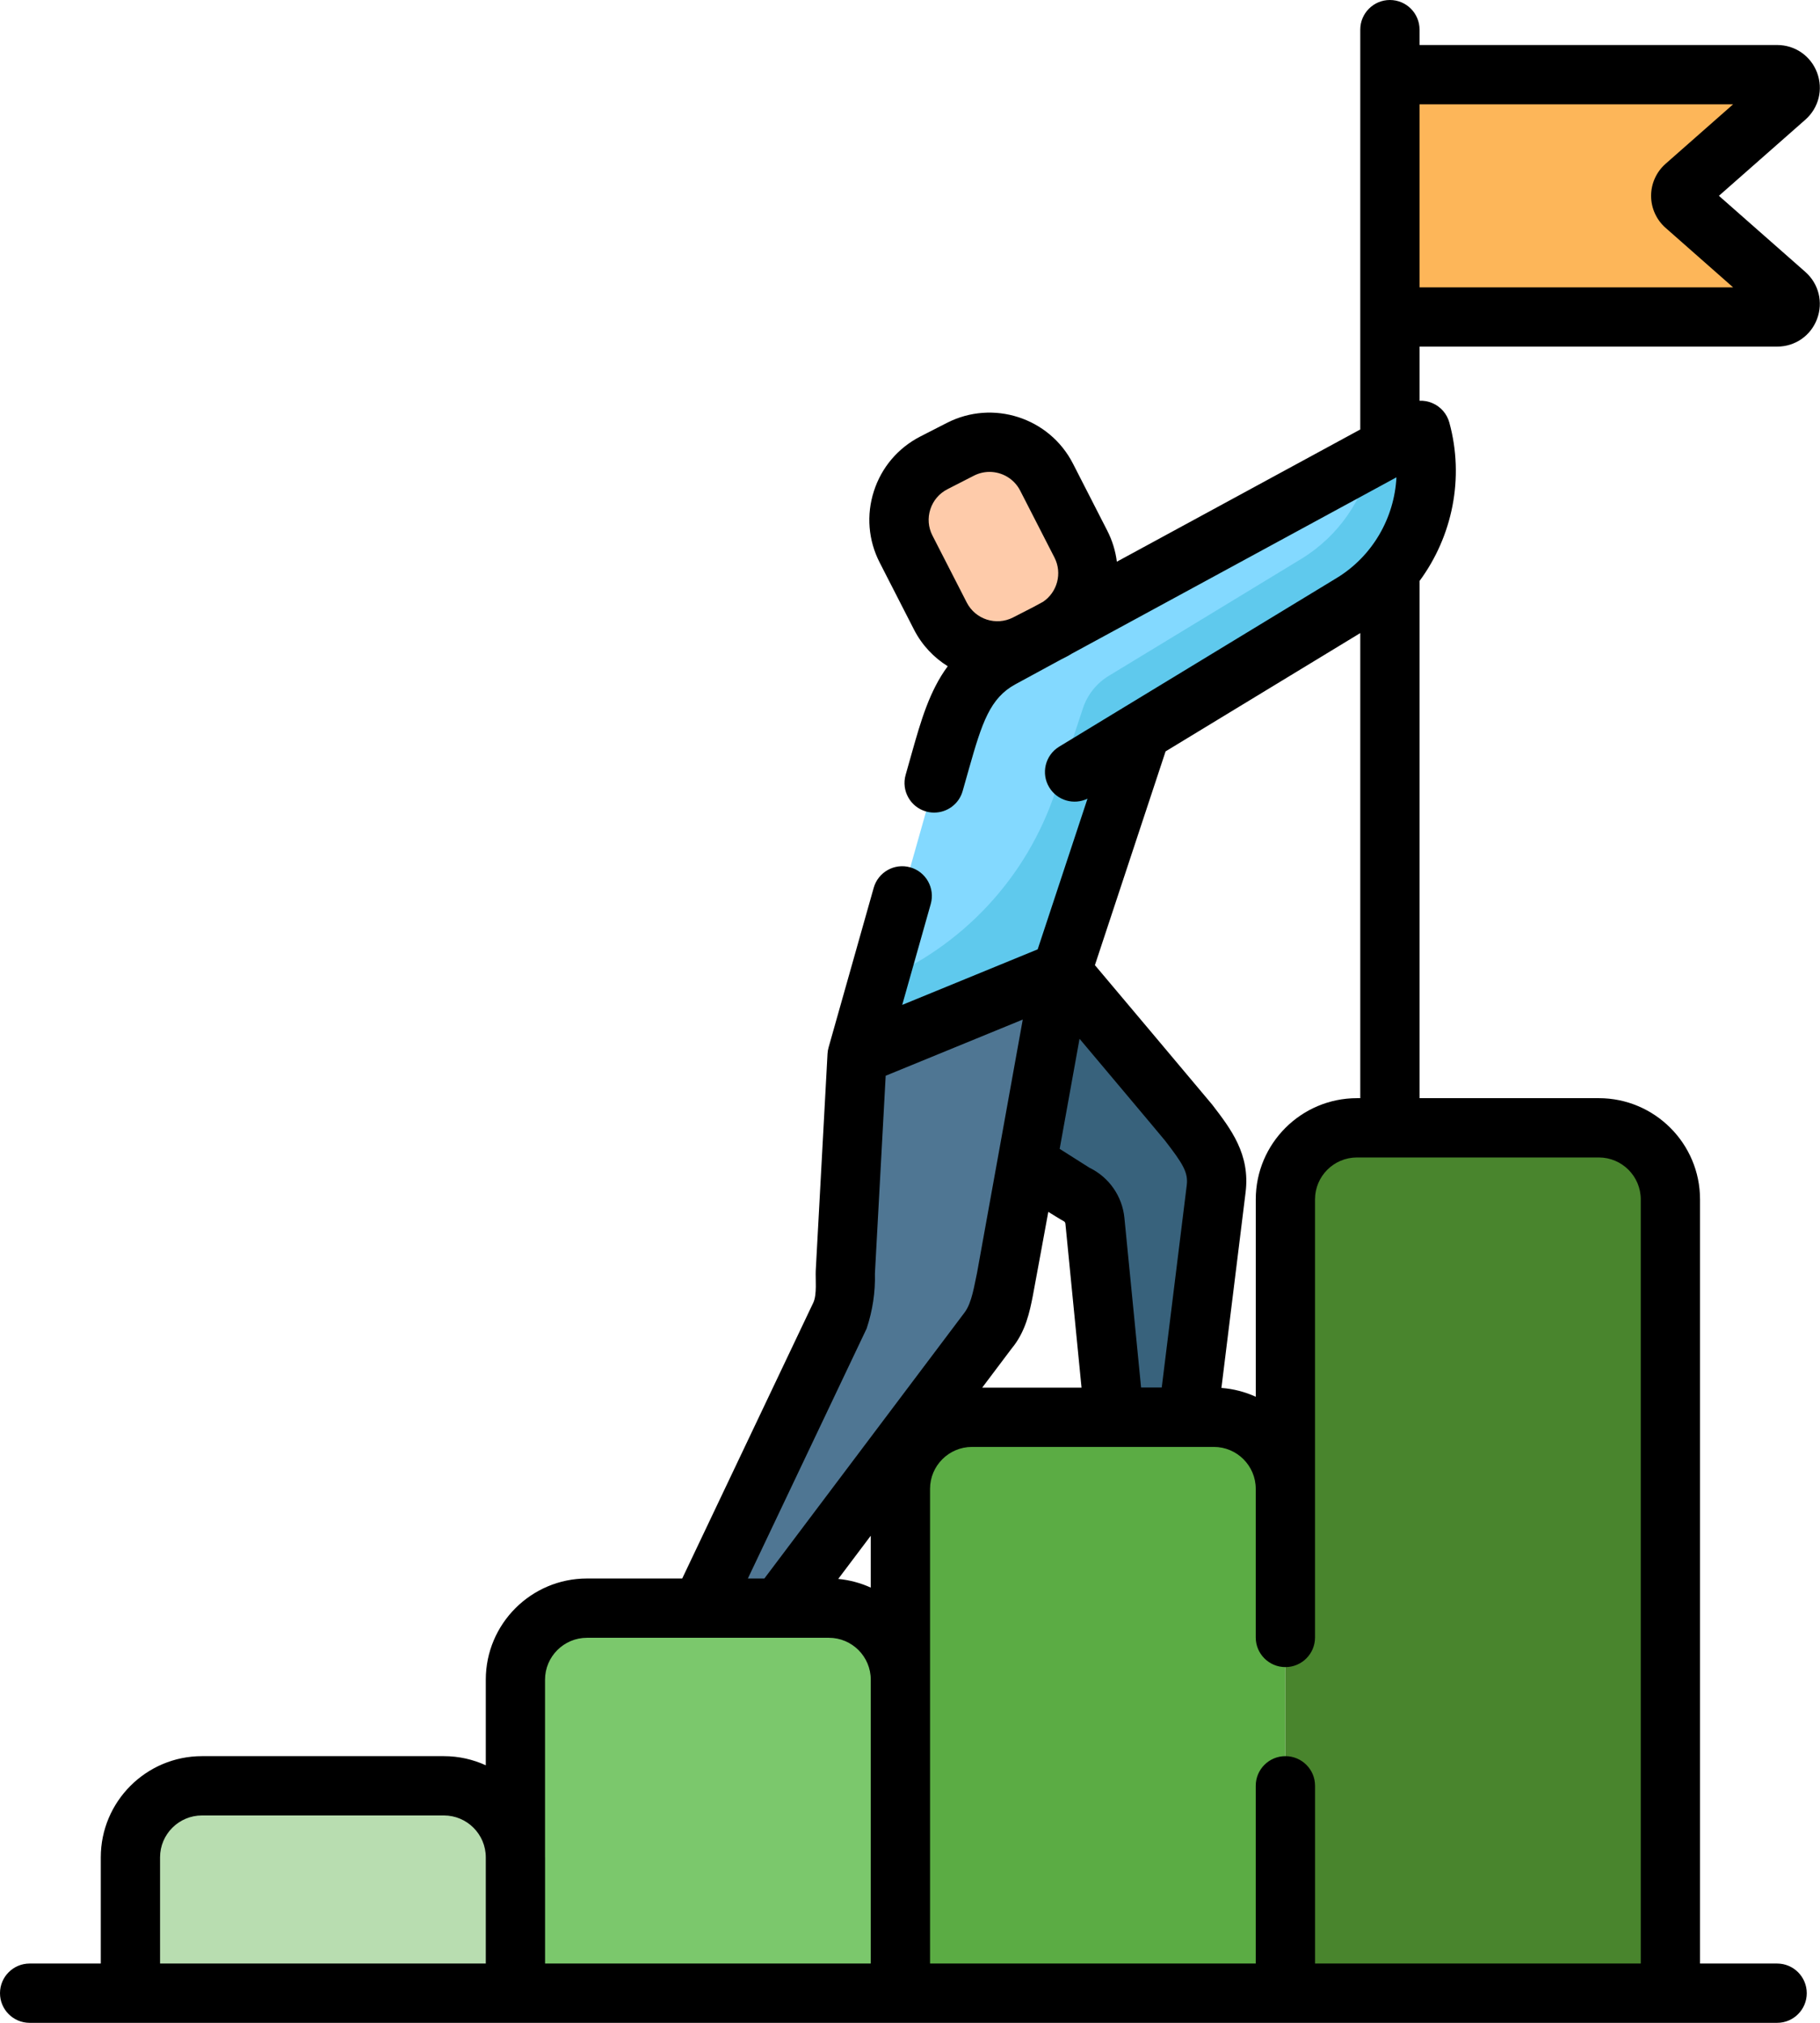 <?xml version="1.0" encoding="UTF-8"?>
<svg width="72px" height="80px" viewBox="0 0 72 80" version="1.1" xmlns="http://www.w3.org/2000/svg" xmlns:xlink="http://www.w3.org/1999/xlink">
    <title>295154C1-52BA-4FC0-B46F-03589D60CDB8</title>
    <g id="Page-1" stroke="none" stroke-width="1" fill="none" fill-rule="evenodd">
        <g id="About_v2" transform="translate(-272, -1384)" fill-rule="nonzero">
            <g id="goal-3" transform="translate(272, 1384)">
                <path d="M20.39,78.828 L5.16,78.828 L5.16,73.455 C5.16,71.892 6.427,70.625 7.99,70.625 L17.56,70.625 C19.123,70.625 20.39,71.892 20.39,73.455 L20.39,78.828 Z" id="Path" fill="#B8DDB0"></path>
                <path d="M35.621,78.828 L20.39,78.828 L20.39,66.429 C20.39,64.866 21.657,63.599 23.22,63.599 L32.791,63.599 C34.354,63.599 35.621,64.866 35.621,66.429 L35.621,78.828 Z" id="Path" fill="#7BC86C"></path>
                <path d="M50.851,78.828 L35.621,78.828 L35.621,58.882 C35.621,57.319 36.888,56.052 38.451,56.052 L48.021,56.052 C49.584,56.052 50.851,57.319 50.851,58.882 L50.851,78.828 Z" id="Path" fill="#5BAC44"></path>
                <path d="M66.082,78.828 L50.851,78.828 L50.851,47.433 C50.851,45.87 52.119,44.603 53.682,44.603 L63.251,44.603 C64.814,44.603 66.082,45.87 66.082,47.433 L66.082,78.828 Z" id="Path" fill="#49852D"></path>
                <path d="M54.985,12.536 L70.305,12.536 C70.779,12.536 71.001,11.948 70.645,11.635 L66.665,8.131 C66.432,7.926 66.432,7.563 66.665,7.358 L70.645,3.854 C71.001,3.541 70.779,2.953 70.305,2.953 L54.985,2.953 L54.985,12.536 Z" id="Path" fill="#FDB659"></path>
                <path d="M56.205,17.02 L39.611,26.032 C38.13,26.836 37.725,28.25 37.208,30.07 L33.908,41.74 L41.995,38.426 L45.134,28.937 L53.486,23.864 C55.819,22.446 56.929,19.653 56.205,17.02 L56.205,17.02 Z" id="Path" fill="#83D9FF"></path>
                <path d="M56.205,17.02 L54.291,18.06 C53.968,19.708 52.972,21.196 51.467,22.111 L43.857,26.733 C43.378,27.025 43.019,27.477 42.842,28.009 L41.756,31.294 C40.626,34.708 38.061,37.458 34.733,38.821 L33.908,41.74 L41.995,38.426 L45.134,28.938 L53.486,23.864 C55.819,22.446 56.929,19.653 56.205,17.02 L56.205,17.02 Z" id="Path" fill="#5FC9ED"></path>
                <path d="M41.995,38.426 L46.775,44.073 C47.567,45.122 48.256,45.859 48.113,47.013 L46.995,56.047 L44.078,56.047 L43.316,48.28 C43.27,47.811 42.972,47.403 42.538,47.216 L33.908,41.74 L41.995,38.426 Z" id="Path" fill="#38627C"></path>
                <path d="M33.908,41.74 L33.442,50.303 C33.412,51.013 33.511,51.493 33.234,52.021 L27.73,63.599 L30.824,63.599 L39.099,52.608 C39.583,52.045 39.638,51.281 39.801,50.577 L41.995,38.426 L33.908,41.74 Z" id="Path" fill="#4F7693"></path>
                <path d="M41.402,18.868 L42.759,21.517 C43.397,22.762 42.905,24.289 41.66,24.927 L40.61,25.464 C39.365,26.102 37.839,25.609 37.202,24.364 L35.844,21.715 C35.206,20.47 35.699,18.943 36.944,18.306 L37.993,17.769 C39.238,17.131 40.764,17.623 41.402,18.868 L41.402,18.868 Z" id="Path" fill="#FECBAA"></path>
                <path d="M71.42,10.754 L68.001,7.744 L71.42,4.734 C71.951,4.266 72.133,3.535 71.884,2.872 C71.633,2.209 71.013,1.78 70.305,1.78 L56.158,1.78 L56.158,1.172 C56.158,0.525 55.633,0 54.985,0 C54.338,0 53.813,0.525 53.813,1.172 L53.813,16.985 L44.183,22.214 C44.13,21.791 44.003,21.375 43.802,20.983 L42.446,18.334 C41.514,16.515 39.277,15.794 37.459,16.725 L36.41,17.262 C35.529,17.714 34.876,18.48 34.572,19.423 C34.268,20.364 34.349,21.368 34.801,22.249 L36.158,24.899 C36.475,25.517 36.943,26.006 37.493,26.349 C36.773,27.319 36.431,28.512 36.08,29.751 L35.827,30.646 C35.651,31.269 36.013,31.917 36.636,32.093 C36.743,32.123 36.85,32.137 36.956,32.137 C37.467,32.137 37.937,31.801 38.083,31.284 L38.336,30.391 C38.85,28.578 39.166,27.608 40.17,27.062 L41.971,26.084 L42.194,25.97 C42.267,25.933 42.336,25.89 42.407,25.848 L55.244,18.877 C55.162,20.482 54.299,21.998 52.877,22.861 L44.529,27.933 C44.519,27.939 44.509,27.944 44.5,27.95 L41.902,29.529 C41.349,29.865 41.172,30.587 41.509,31.14 C41.826,31.662 42.485,31.848 43.022,31.586 L41.051,37.545 L39.61,38.136 L35.692,39.742 L36.821,35.75 C36.996,35.127 36.635,34.479 36.011,34.302 C35.388,34.125 34.74,34.489 34.564,35.112 L32.78,41.421 C32.756,41.502 32.741,41.591 32.737,41.676 L32.271,50.253 C32.256,50.58 32.326,51.198 32.175,51.517 L26.989,62.427 L23.221,62.427 C21.013,62.427 19.218,64.222 19.218,66.429 L19.218,69.814 C18.712,69.583 18.151,69.453 17.56,69.453 L7.99,69.453 C5.783,69.453 3.987,71.248 3.987,73.456 L3.987,77.655 L1.172,77.655 C0.525,77.655 0,78.18 0,78.828 C0,79.475 0.525,80 1.172,80 L70.303,80 C70.951,80 71.476,79.475 71.476,78.828 C71.476,78.18 70.951,77.655 70.303,77.655 L67.254,77.655 L67.254,47.433 C67.254,45.226 65.458,43.431 63.251,43.431 L56.158,43.431 L56.158,22.976 C57.458,21.214 57.939,18.904 57.336,16.71 C57.241,16.365 56.994,16.082 56.664,15.942 C56.503,15.873 56.329,15.842 56.158,15.849 L56.158,13.708 L70.304,13.708 C71.013,13.708 71.633,13.28 71.883,12.617 C72.133,11.954 71.951,11.223 71.42,10.754 L71.42,10.754 Z M36.804,20.143 C36.916,19.797 37.155,19.515 37.479,19.349 L38.528,18.812 C38.726,18.711 38.937,18.663 39.146,18.663 C39.64,18.663 40.118,18.933 40.358,19.402 L41.716,22.052 C42.032,22.671 41.827,23.421 41.264,23.8 L40.882,24.007 L40.076,24.42 C39.409,24.762 38.587,24.497 38.245,23.829 L36.888,21.18 C36.722,20.857 36.693,20.488 36.804,20.143 L36.804,20.143 Z M34.448,62.787 C34.05,62.606 33.616,62.487 33.161,62.444 L34.448,60.735 L34.448,62.787 Z M40.015,53.34 C40.579,52.664 40.735,51.875 40.861,51.239 C40.892,51.088 41.471,47.927 41.471,47.927 C41.471,47.927 42.018,48.268 42.076,48.293 C42.115,48.311 42.144,48.35 42.148,48.395 L42.786,54.879 L38.856,54.879 L40.015,53.34 Z M46.949,46.868 L45.959,54.874 L45.142,54.874 L44.482,48.166 C44.398,47.307 43.871,46.556 43.101,46.183 L41.921,45.436 L42.707,41.082 C42.707,41.082 46.016,45.013 46.093,45.114 C46.778,46.004 47.012,46.36 46.949,46.868 Z M34.284,52.543 C34.521,51.83 34.631,51.104 34.612,50.366 L35.038,42.544 L40.461,40.322 L39.476,45.782 C39.473,45.797 39.47,45.812 39.468,45.826 L38.652,50.341 C38.546,50.809 38.453,51.518 38.162,51.903 L30.239,62.427 L29.586,62.427 L34.284,52.543 Z M6.332,73.455 C6.332,72.542 7.076,71.798 7.99,71.798 L17.56,71.798 C18.474,71.798 19.218,72.542 19.218,73.455 L19.218,77.655 L6.332,77.655 L6.332,73.455 Z M21.562,73.455 L21.562,66.429 C21.562,65.515 22.307,64.772 23.221,64.772 L32.791,64.772 C33.705,64.772 34.448,65.515 34.448,66.429 L34.448,77.655 L21.563,77.655 L21.563,73.455 L21.562,73.455 Z M64.909,47.433 L64.909,77.655 L52.024,77.655 L52.024,70.625 C52.024,69.977 51.499,69.453 50.851,69.453 C50.203,69.453 49.678,69.977 49.678,70.625 L49.678,77.655 L36.793,77.655 L36.793,58.881 C36.793,57.968 37.537,57.224 38.451,57.224 L48.021,57.224 C48.935,57.224 49.678,57.968 49.678,58.881 L49.678,64.759 C49.678,65.406 50.203,65.931 50.851,65.931 C51.499,65.931 52.023,65.406 52.023,64.759 L52.023,47.433 C52.023,46.519 52.767,45.776 53.682,45.776 L54.973,45.776 C54.977,45.776 54.981,45.776 54.985,45.776 C54.989,45.776 54.993,45.776 54.997,45.776 L63.251,45.776 C64.165,45.776 64.909,46.52 64.909,47.433 L64.909,47.433 Z M53.682,43.431 C51.475,43.431 49.679,45.226 49.679,47.433 L49.679,55.24 C49.259,55.048 48.801,54.927 48.32,54.891 L49.276,47.157 C49.464,45.649 48.695,44.65 47.952,43.683 C47.873,43.581 43.315,38.17 43.315,38.17 L46.111,29.716 L53.813,25.037 L53.813,43.431 L53.682,43.431 Z M56.158,11.363 L56.158,4.126 L68.562,4.126 L65.891,6.478 C65.527,6.799 65.318,7.26 65.318,7.745 C65.318,8.229 65.527,8.691 65.891,9.011 L68.562,11.364 L56.158,11.364 L56.158,11.363 Z" id="Shape" fill="#000000"></path>
            </g>
        </g>
    </g>
</svg>